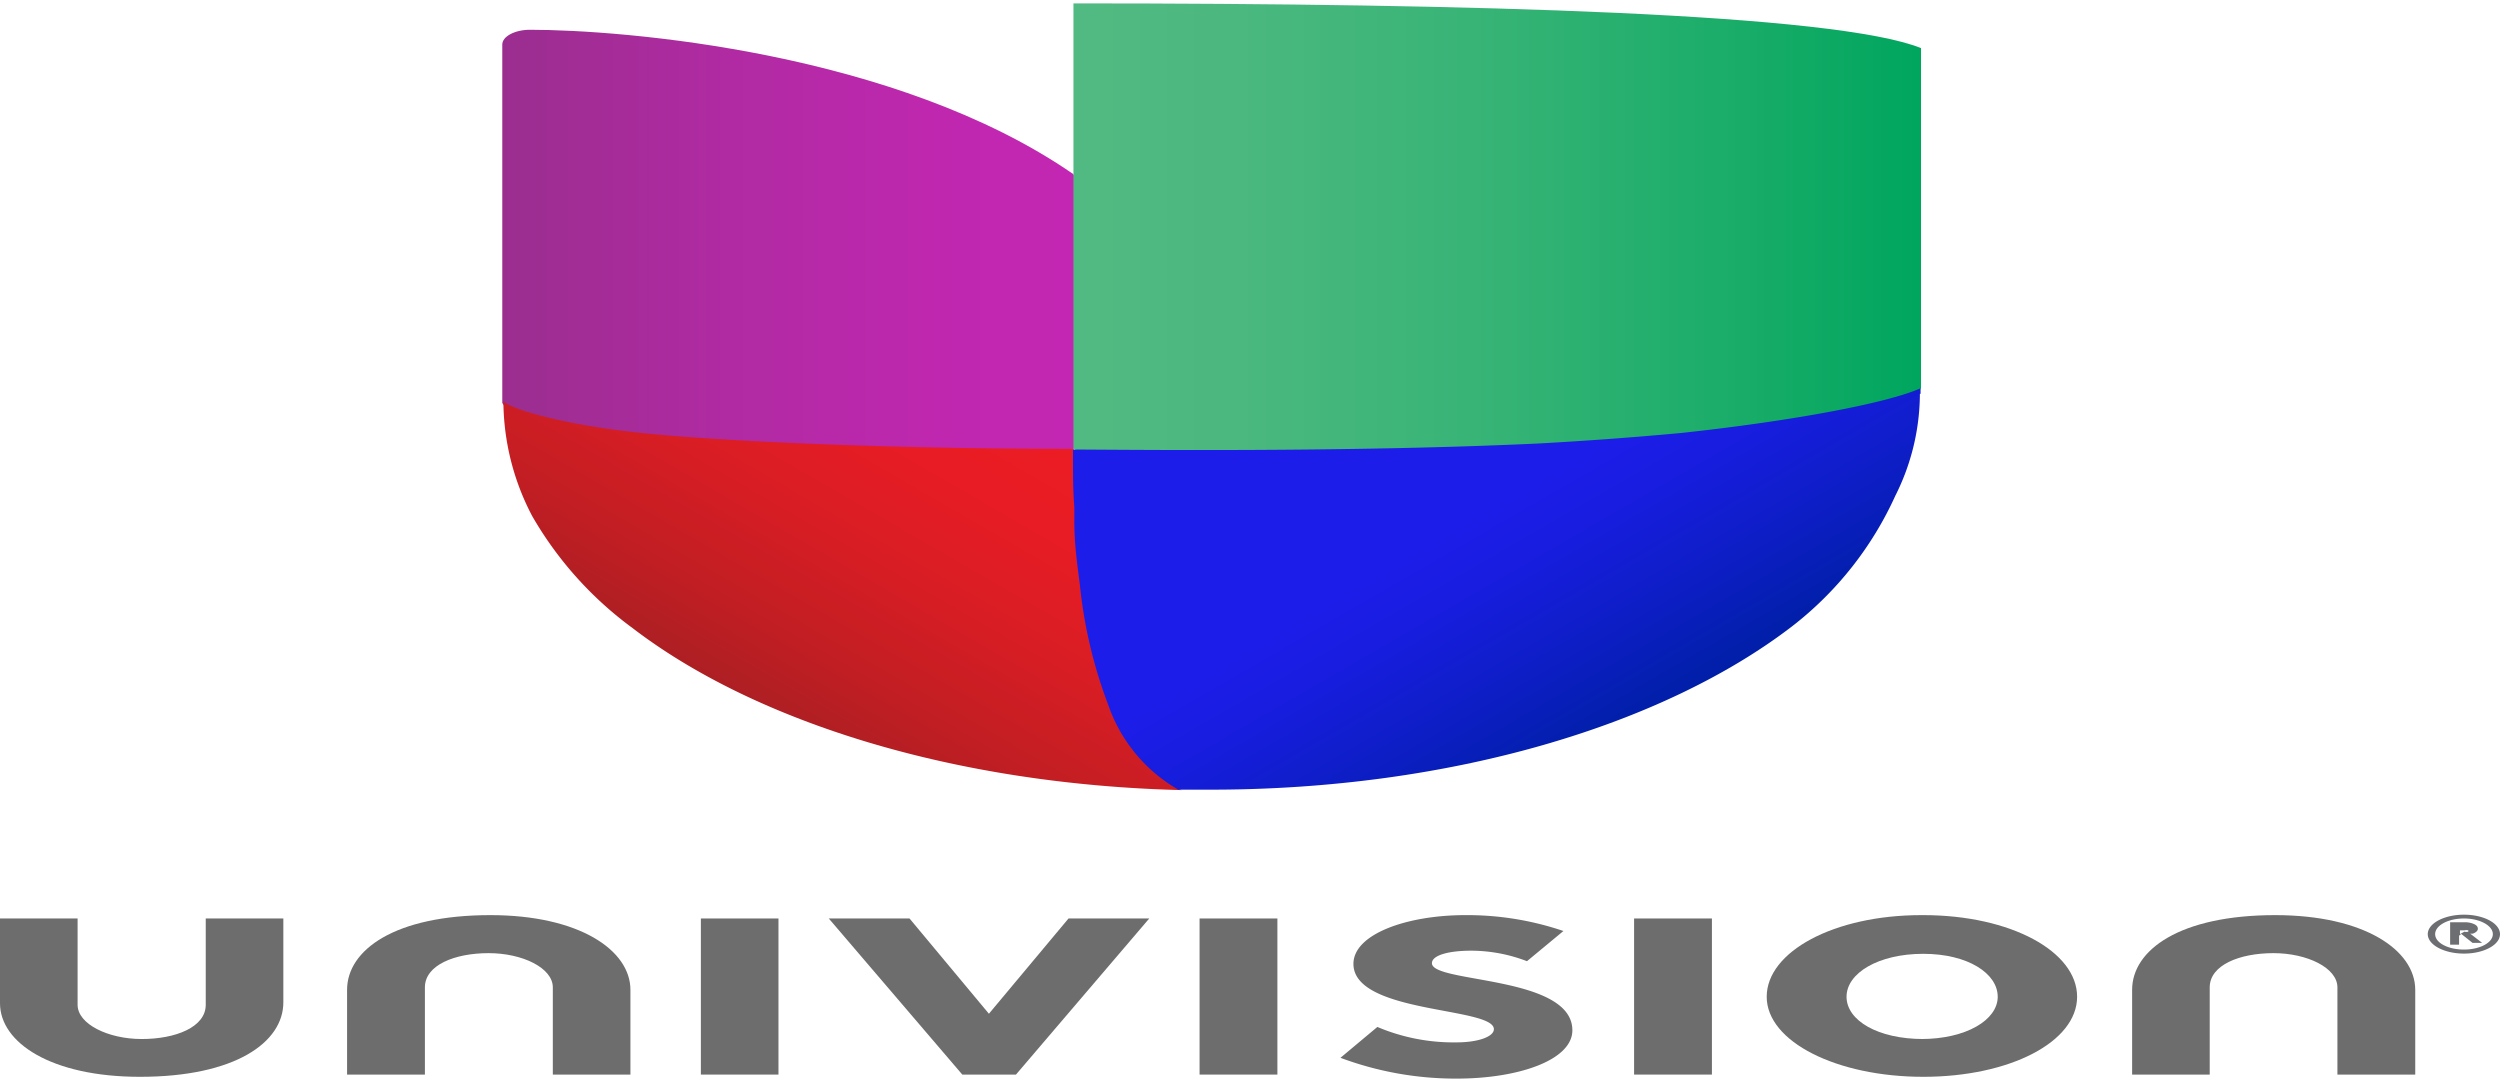 <svg xmlns="http://www.w3.org/2000/svg" xmlns:xlink="http://www.w3.org/1999/xlink" viewBox="0 0 111.79 48.04" aria-hidden="true" width="111px" height="48px"><defs><linearGradient class="cerosgradient" data-cerosgradient="true" id="CerosGradient_id504b852ff" gradientUnits="userSpaceOnUse" x1="50%" y1="100%" x2="50%" y2="0%"><stop offset="0%" stop-color="#d1d1d1"/><stop offset="100%" stop-color="#d1d1d1"/></linearGradient><style>.cls-1-604bef0e42ca9{fill:none;}.cls-2-604bef0e42ca9{clip-path:url(#clip-path604bef0e42ca9);}.cls-3-604bef0e42ca9{fill:url(#linear-gradient604bef0e42ca9);}.cls-4-604bef0e42ca9{fill:url(#linear-gradient-2604bef0e42ca9);}.cls-5-604bef0e42ca9{fill:url(#linear-gradient-3604bef0e42ca9);}.cls-6-604bef0e42ca9{fill:url(#linear-gradient-4604bef0e42ca9);}.cls-7-604bef0e42ca9{fill:#6d6e71;}.cls-8-604bef0e42ca9{fill:#6d6d6d;}</style><clipPath id="clip-path604bef0e42ca9"><path class="cls-1-604bef0e42ca9" d="M48,0V7.64c-7.9-5.48-20.12-6.46-24.3-6.46-.68,0-1.24.3-1.24.66v16a11.12,11.12,0,0,0,1.29,5.13,16.28,16.28,0,0,0,4.48,5c5.49,4.21,14.41,7,24.57,7.25l1.38,0c10.75,0,20.25-2.89,26-7.3a15.44,15.44,0,0,0,4.62-5.84,10.21,10.21,0,0,0,1.1-4.56h0v0h0V2C82.06.46,66,0,48,0Z"/></clipPath><linearGradient id="linear-gradient604bef0e42ca9" x1="22.44" y1="10.92" x2="51.37" y2="10.92" gradientUnits="userSpaceOnUse"><stop offset="0" stop-color="#9a2e8f"/><stop offset="0.36" stop-color="#b12aa3"/><stop offset="0.71" stop-color="#c027b0"/><stop offset="1" stop-color="#c526b5"/></linearGradient><linearGradient id="linear-gradient-2604bef0e42ca9" x1="34.54" y1="31.81" x2="43.05" y2="17.08" gradientUnits="userSpaceOnUse"><stop offset="0" stop-color="#ad1f23"/><stop offset="0.18" stop-color="#bf1e23"/><stop offset="0.49" stop-color="#d81d24"/><stop offset="0.77" stop-color="#e71c24"/><stop offset="1" stop-color="#ec1c24"/></linearGradient><linearGradient id="linear-gradient-3604bef0e42ca9" x1="47.98" y1="10.85" x2="85.88" y2="10.85" gradientUnits="userSpaceOnUse"><stop offset="0" stop-color="#51ba82"/><stop offset="0.19" stop-color="#4bb87f"/><stop offset="0.46" stop-color="#39b477"/><stop offset="0.76" stop-color="#1cad6a"/><stop offset="1" stop-color="#00a65e"/></linearGradient><linearGradient id="linear-gradient-4604bef0e42ca9" x1="60.86" y1="12.48" x2="72.46" y2="32.57" gradientUnits="userSpaceOnUse"><stop offset="0" stop-color="#1d1de9"/><stop offset="0.5" stop-color="#1d1de9"/><stop offset="0.62" stop-color="#181ddf"/><stop offset="0.83" stop-color="#0c1ec3"/><stop offset="1" stop-color="#001fa7"/></linearGradient></defs><g id="Layer_2604bef0e42ca9" data-name="Layer 2"><g id="Layer_1-2604bef0e42ca9" data-name="Layer 1"><g id="UCI_Vt_Pos_R_Lrg_rgb604bef0e42ca9"><g class="cls-2-604bef0e42ca9"><path class="cls-3-604bef0e42ca9" d="M23.68,1.18c-.68,0-1.24.3-1.24.66v16c1.61,2.77,18.49,3.64,25.54,2.12l3.39-4.55L48,7.64C40.08,2.16,27.86,1.18,23.68,1.18Z"/><path class="cls-4-604bef0e42ca9" d="M52.72,35.13C51.31,34.42,48,20,48,19.92c-8.35,0-15.59-.34-19-.68-3.65-.35-6.07-1.07-6.49-1.44a11.12,11.12,0,0,0,1.29,5.13,16.28,16.28,0,0,0,4.48,5c5.49,4.21,14.41,7,24.57,7.25Z"/><path class="cls-5-604bef0e42ca9" d="M48,0V19.92c7.41,3.68,34.73,1.08,37.9-2.71V2C82.06.46,66,0,48,0Z"/><path class="cls-6-604bef0e42ca9" d="M85.88,17.46v-.25c-1.47.66-5.69,1.46-10.7,2-2.05.19-4.19.35-6.38.47-8.71.41-19,.27-20.82.27v.34c0,.79,0,1.47.06,2.24l0,.64c0,1,.13,1.92.25,2.85a21.08,21.08,0,0,0,1.27,5.36,7,7,0,0,0,3.13,3.78l.06,0,1.38,0c10.75,0,20.25-2.89,26-7.3a15.44,15.44,0,0,0,4.62-5.84,10.21,10.21,0,0,0,1.1-4.56h0v0Z"/></g><path class="cls-7-604bef0e42ca9" d="M110.18,40.75c.89,0,1.61.39,1.61.87s-.72.87-1.61.87-1.62-.39-1.62-.87.73-.87,1.62-.87m0,1.56c.71,0,1.29-.31,1.29-.69s-.58-.7-1.29-.7-1.29.31-1.29.7.58.69,1.29.69m-.22-.62v.4h-.4v-1h.62a1,1,0,0,1,.45.08c.11.05.17.12.17.21s-.09.17-.23.22l-.11,0,.53.41h-.43l-.5-.4Zm.24-.18a.34.34,0,0,0,.17,0,.05.05,0,0,0,0,0,.09.09,0,0,0,0-.06.34.34,0,0,0-.17,0H110v.17Z"/><polygon class="cls-8-604bef0e42ca9" points="34.81 47.9 31.34 47.9 31.34 41.89 31.34 40.92 34.81 40.92 34.81 47.9"/><polygon class="cls-8-604bef0e42ca9" points="57.12 47.9 53.64 47.9 53.64 41.89 53.64 40.92 57.12 40.92 57.12 47.9"/><polygon class="cls-8-604bef0e42ca9" points="76.55 47.9 73.07 47.9 73.07 41.89 73.07 40.92 76.55 40.92 76.55 47.9"/><path class="cls-8-604bef0e42ca9" d="M19,47.9V44c0-1,1.34-1.53,2.85-1.53s2.87.66,2.87,1.53V47.9h3.47V44.11c0-1.77-2.29-3.34-6.26-3.34-4.28,0-6.41,1.56-6.41,3.34V47.9Z"/><path class="cls-8-604bef0e42ca9" d="M98.81,47.9V44c0-1,1.34-1.53,2.85-1.53s2.86.66,2.86,1.53V47.9H108V44.11c0-1.77-2.28-3.34-6.26-3.34-4.27,0-6.4,1.56-6.4,3.34V47.9Z"/><polygon class="cls-8-604bef0e42ca9" points="44.22 45.18 47.78 40.92 51.39 40.92 45.43 47.9 43.03 47.9 37.06 40.92 40.67 40.92 44.22 45.18"/><path class="cls-8-604bef0e42ca9" d="M61.59,45.77a8.73,8.73,0,0,0,3.55.69c.94,0,1.66-.25,1.66-.59,0-1-6.28-.68-6.28-2.92,0-1.34,2.41-2.18,5-2.18a13.38,13.38,0,0,1,4.39.71l-1.63,1.35a7,7,0,0,0-2.49-.47c-1,0-1.76.2-1.76.56,0,.9,6.28.54,6.28,3,0,1.34-2.43,2.16-5.16,2.16a14.74,14.74,0,0,1-5.21-.93Z"/><path class="cls-8-604bef0e42ca9" d="M86,40.77c3.92,0,6.88,1.63,6.88,3.65S89.87,48,86,48,79,46.43,79,44.42s3-3.65,6.91-3.65m0,5.54c2,0,3.42-.85,3.42-1.89S88,42.5,86,42.5s-3.43.86-3.43,1.92,1.4,1.89,3.43,1.89"/><path class="cls-8-604bef0e42ca9" d="M9.2,40.92v3.86c0,1-1.35,1.53-2.86,1.53s-2.87-.67-2.87-1.53V40.92H0v3.79C0,46.47,2.28,48,6.26,48c4.27,0,6.41-1.55,6.41-3.33V40.92Z"/></g></g></g></svg>